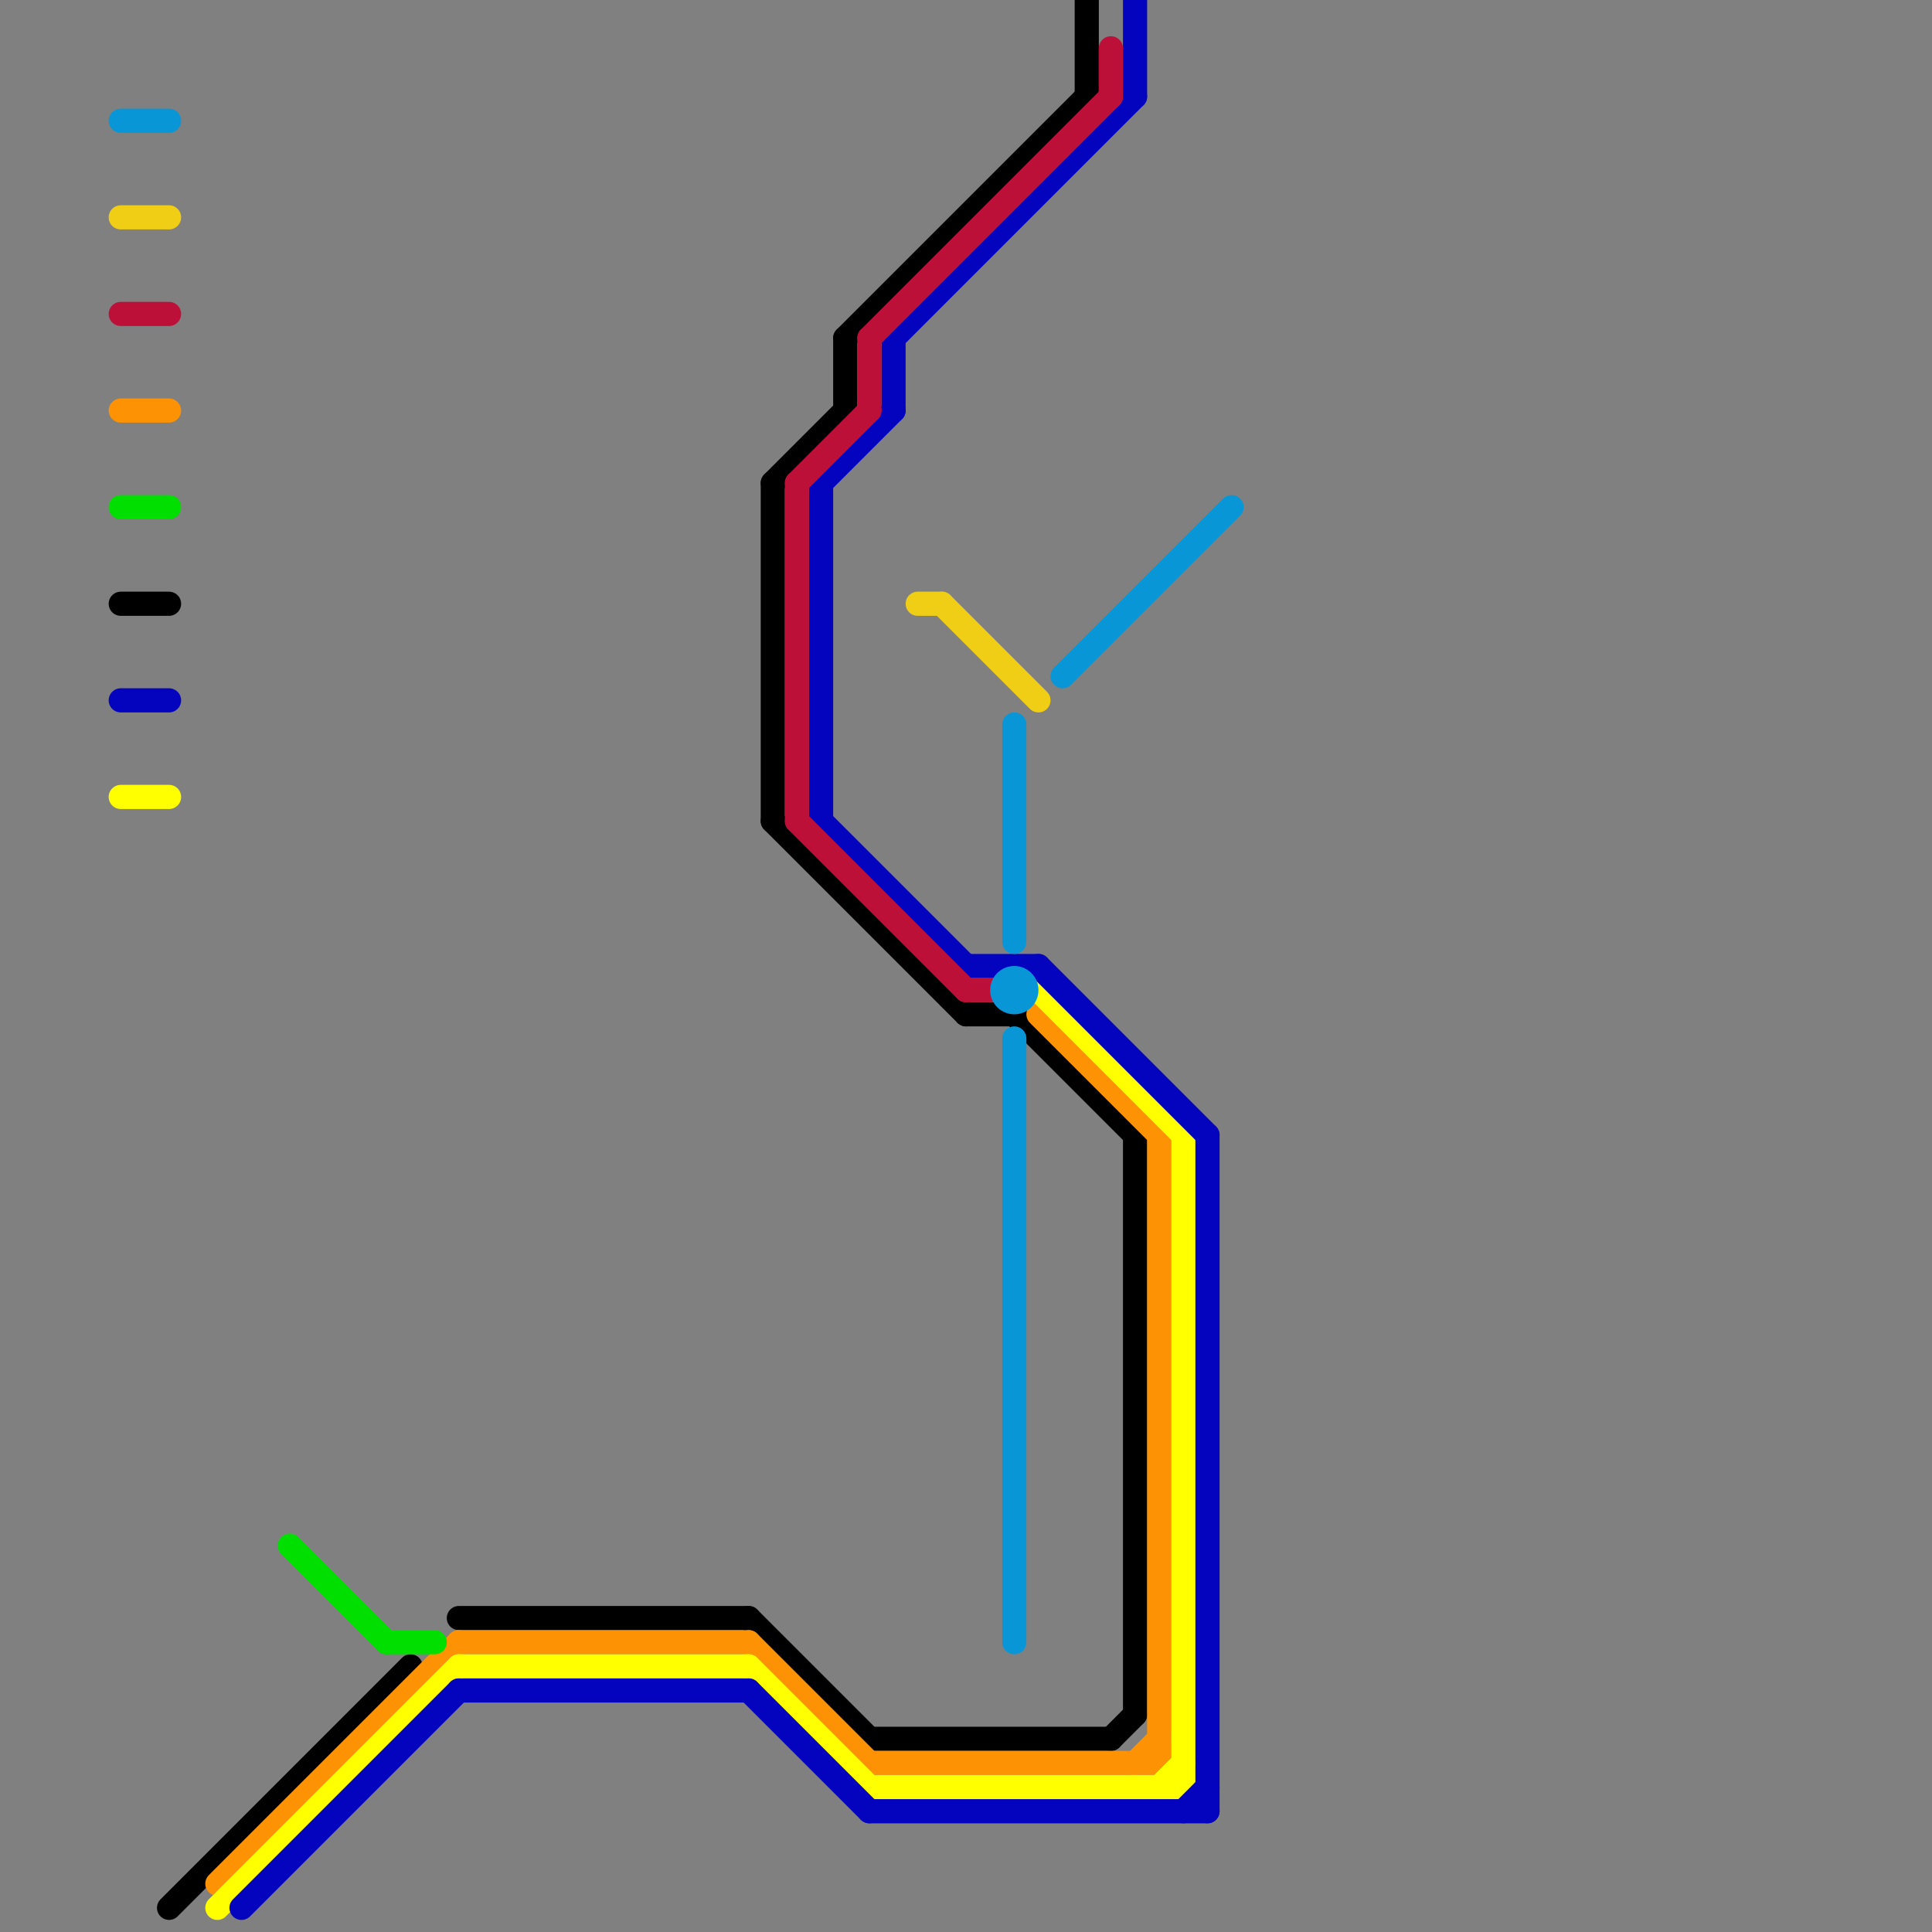 
<svg version="1.1" xmlns="http://www.w3.org/2000/svg" viewBox="0 0 80 80">
<rect x="0" y="0" width="80" height="80" fill="#808080" stroke="none"/>
<style>text { font: 1px Helvetica; font-weight: 600; white-space: pre; dominant-baseline: central; } line { stroke-width: 1; fill: none; stroke-linecap: round; stroke-linejoin: round; } .c0 { stroke: #000000 } .c1 { stroke: #fc9204 } .c2 { stroke: #ffff00 } .c3 { stroke: #0404bf } .c4 { stroke: #00df00 } .c5 { stroke: #bd1038 } .c6 { stroke: #f0ce15 } .c7 { stroke: #0896d7 }</style><defs><g id="wm-xf"><circle r="1.2" fill="#000"/><circle r="0.9" fill="#fff"/><circle r="0.6" fill="#000"/><circle r="0.3" fill="#fff"/></g><g id="wm"><circle r="0.6" fill="#000"/><circle r="0.3" fill="#fff"/></g></defs><line class="c0" x1="31" y1="67" x2="36" y2="72"/><line class="c0" x1="47" y1="47" x2="47" y2="71"/><line class="c0" x1="32" y1="34" x2="40" y2="42"/><line class="c0" x1="19" y1="67" x2="31" y2="67"/><line class="c0" x1="40" y1="42" x2="42" y2="42"/><line class="c0" x1="7" y1="79" x2="17" y2="69"/><line class="c0" x1="35" y1="14" x2="45" y2="4"/><line class="c0" x1="32" y1="20" x2="32" y2="34"/><line class="c0" x1="5" y1="25" x2="7" y2="25"/><line class="c0" x1="35" y1="14" x2="35" y2="17"/><line class="c0" x1="32" y1="20" x2="35" y2="17"/><line class="c0" x1="36" y1="72" x2="46" y2="72"/><line class="c0" x1="42" y1="42" x2="47" y2="47"/><line class="c0" x1="45" y1="0" x2="45" y2="4"/><line class="c0" x1="46" y1="72" x2="47" y2="71"/><line class="c1" x1="47" y1="73" x2="48" y2="72"/><line class="c1" x1="19" y1="68" x2="31" y2="68"/><line class="c1" x1="36" y1="73" x2="48" y2="73"/><line class="c1" x1="43" y1="42" x2="48" y2="47"/><line class="c1" x1="9" y1="78" x2="19" y2="68"/><line class="c1" x1="5" y1="17" x2="7" y2="17"/><line class="c1" x1="31" y1="68" x2="36" y2="73"/><line class="c1" x1="48" y1="47" x2="48" y2="73"/><line class="c2" x1="36" y1="74" x2="49" y2="74"/><line class="c2" x1="19" y1="69" x2="31" y2="69"/><line class="c2" x1="43" y1="41" x2="49" y2="47"/><line class="c2" x1="31" y1="69" x2="36" y2="74"/><line class="c2" x1="5" y1="33" x2="7" y2="33"/><line class="c2" x1="49" y1="47" x2="49" y2="74"/><line class="c2" x1="9" y1="79" x2="19" y2="69"/><line class="c2" x1="48" y1="74" x2="49" y2="73"/><line class="c3" x1="50" y1="47" x2="50" y2="75"/><line class="c3" x1="37" y1="14" x2="37" y2="17"/><line class="c3" x1="36" y1="75" x2="50" y2="75"/><line class="c3" x1="40" y1="40" x2="43" y2="40"/><line class="c3" x1="19" y1="70" x2="31" y2="70"/><line class="c3" x1="37" y1="14" x2="47" y2="4"/><line class="c3" x1="34" y1="20" x2="34" y2="34"/><line class="c3" x1="34" y1="20" x2="37" y2="17"/><line class="c3" x1="49" y1="75" x2="50" y2="74"/><line class="c3" x1="34" y1="34" x2="40" y2="40"/><line class="c3" x1="5" y1="29" x2="7" y2="29"/><line class="c3" x1="43" y1="40" x2="50" y2="47"/><line class="c3" x1="47" y1="0" x2="47" y2="4"/><line class="c3" x1="10" y1="79" x2="19" y2="70"/><line class="c3" x1="31" y1="70" x2="36" y2="75"/><line class="c4" x1="16" y1="68" x2="18" y2="68"/><line class="c4" x1="5" y1="21" x2="7" y2="21"/><line class="c4" x1="12" y1="64" x2="16" y2="68"/><line class="c5" x1="40" y1="41" x2="41" y2="41"/><line class="c5" x1="5" y1="13" x2="7" y2="13"/><line class="c5" x1="36" y1="14" x2="46" y2="4"/><line class="c5" x1="33" y1="20" x2="33" y2="34"/><line class="c5" x1="36" y1="14" x2="36" y2="17"/><line class="c5" x1="46" y1="2" x2="46" y2="4"/><line class="c5" x1="33" y1="20" x2="36" y2="17"/><line class="c5" x1="33" y1="34" x2="40" y2="41"/><line class="c6" x1="5" y1="9" x2="7" y2="9"/><line class="c6" x1="39" y1="25" x2="43" y2="29"/><line class="c6" x1="38" y1="25" x2="39" y2="25"/><line class="c7" x1="42" y1="30" x2="42" y2="39"/><line class="c7" x1="42" y1="43" x2="42" y2="68"/><line class="c7" x1="5" y1="5" x2="7" y2="5"/><line class="c7" x1="44" y1="28" x2="51" y2="21"/><circle cx="42" cy="41" r="1" fill="#0896d7" />
</svg>
